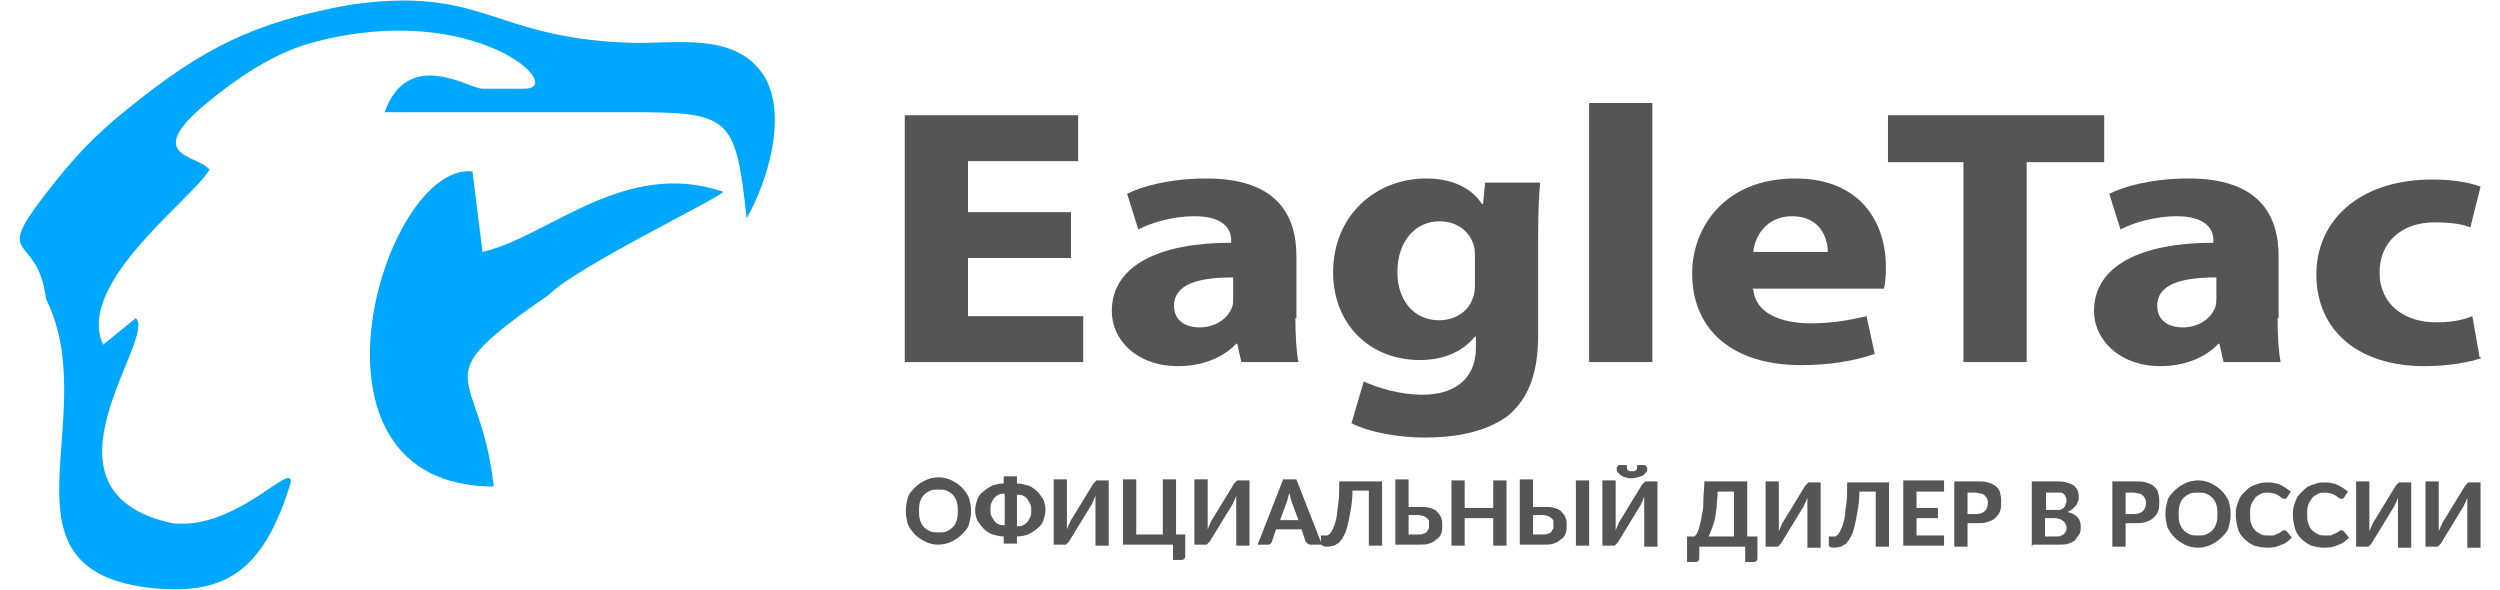 <?xml version="1.0" encoding="UTF-8"?>
<!DOCTYPE svg PUBLIC "-//W3C//DTD SVG 1.1//EN" "http://www.w3.org/Graphics/SVG/1.1/DTD/svg11.dtd">
<!-- Creator: CorelDRAW X6 -->
<svg xmlns="http://www.w3.org/2000/svg" xml:space="preserve" width="229px" height="54px" version="1.1" style="shape-rendering:geometricPrecision; text-rendering:geometricPrecision; image-rendering:optimizeQuality; fill-rule:evenodd; clip-rule:evenodd"
viewBox="0 0 2415 578"
 xmlns:xlink="http://www.w3.org/1999/xlink">
 <defs>
  <style type="text/css">
   <![CDATA[
    .fil1 {fill:#00A7FF}
    .fil0 {fill:#555555;fill-rule:nonzero}
   ]]>
  </style>
 </defs>
 <g id="Слой_x0020_1">
  <g id="_926974928">
   <polygon class="fil0" points="1032,253 931,253 931,310 1044,310 1044,355 869,355 869,113 1039,113 1039,158 931,158 931,208 1032,208 "/>
   <path class="fil0" d="M1191 272c-33,0 -58,6 -58,28 0,14 11,21 25,21 16,0 28,-9 32,-20 1,-3 1,-6 1,-9l0 -19zm61 40c0,17 1,33 3,43l-56 0 -4 -18 -1 0c-13,14 -34,22 -57,22 -41,0 -65,-26 -65,-54 0,-45 47,-67 117,-67l0 -3c0,-9 -6,-23 -36,-23 -20,0 -42,6 -55,13l-11 -35c14,-7 41,-15 78,-15 67,0 88,34 88,76l0 61z"/>
   <path class="fil0" d="M1428 251c0,-4 0,-7 -1,-10 -4,-14 -16,-24 -34,-24 -22,0 -41,18 -41,50 0,26 15,47 41,47 16,0 29,-9 33,-22 2,-4 2,-10 2,-14l0 -26zm62 78c0,34 -8,61 -30,79 -22,16 -52,21 -81,21 -26,0 -54,-5 -72,-14l12 -41c13,6 35,13 58,13 29,0 52,-14 52,-46l0 -11 -1 0c-12,15 -31,23 -54,23 -49,0 -85,-35 -85,-86 0,-56 42,-92 91,-92 27,0 45,10 55,25l1 0 2 -21 54 0c-1,11 -2,26 -2,52l0 98z"/>
   <polygon class="fil0" points="1540,355 1602,355 1602,101 1540,101 "/>
   <path class="fil0" d="M1774 247c0,-13 -7,-35 -35,-35 -26,0 -37,21 -38,35l74 0zm-73 37c2,23 27,33 56,33 21,0 38,-3 55,-7l8 37c-20,7 -45,11 -72,11 -68,0 -107,-35 -107,-90 0,-44 31,-93 101,-93 65,0 89,44 89,87 0,9 -1,18 -2,21l-129 0z"/>
   <polygon class="fil0" points="1907,159 1833,159 1833,113 2045,113 2045,159 1969,159 1969,355 1907,355 "/>
   <path class="fil0" d="M2155 272c-33,0 -58,6 -58,28 0,14 11,21 25,21 16,0 28,-9 32,-20 1,-3 1,-6 1,-9l0 -19zm60 40c0,17 1,33 3,43l-56 0 -4 -18 -1 0c-13,14 -34,22 -57,22 -40,0 -65,-26 -65,-54 0,-45 47,-67 117,-67l0 -3c0,-9 -6,-23 -36,-23 -20,0 -42,6 -55,13l-11 -35c14,-7 41,-15 78,-15 67,0 88,34 88,76l0 61z"/>
   <path class="fil0" d="M2415 351c-11,4 -32,8 -56,8 -65,0 -106,-35 -106,-90 0,-51 40,-93 114,-93 16,0 34,2 47,7l-10 40c-7,-3 -18,-5 -35,-5 -33,0 -54,20 -54,49 0,32 25,49 55,49 15,0 26,-2 36,-6l7 40z"/>
   <g>
    <path class="fil1" d="M187 166c-12,-15 -72,-12 9,-74 28,-22 60,-42 95,-51 157,-41 248,46 205,46l-41 0c-13,0 -73,-41 -96,23 79,0 159,0 238,0 101,0 106,3 117,104 20,-35 40,-99 18,-138 -27,-45 -86,-33 -130,-34 -139,-4 -145,-57 -279,-37 -92,17 -142,42 -215,101 -35,28 -55,50 -82,85 -52,67 -7,36 1,102 57,115 -55,263 99,283 75,9 114,-14 141,-103 2,-22 -53,47 -116,40 -144,-31 -14,-182 -36,-201l-32 26c-28,-61 92,-146 105,-173z"/>
    <path class="fil1" d="M445 168c-87,-9 -183,309 21,309 -13,-120 -73,-100 54,-188 28,-28 168,-95 171,-101 -97,-33 -171,44 -236,59l-10 -80z"/>
   </g>
   <path class="fil0" d="M934 501c0,5 -1,9 -2,13 -1,4 -4,7 -7,10 -3,3 -6,5 -10,7 -4,2 -9,3 -13,3 -5,0 -9,-1 -13,-3 -4,-2 -7,-4 -10,-7 -3,-3 -5,-6 -7,-10 -1,-4 -2,-8 -2,-13 0,-5 1,-9 2,-13 1,-4 4,-7 7,-10 3,-3 6,-5 10,-7 4,-2 9,-3 13,-3 5,0 9,1 13,3 4,2 7,4 10,7 3,3 5,6 7,10 1,4 2,8 2,13zm-13 0c0,-3 0,-6 -1,-9 -1,-3 -2,-5 -4,-7 -2,-2 -4,-3 -6,-4 -2,-1 -5,-1 -8,-1 -3,0 -6,0 -8,1 -2,1 -4,2 -6,4 -2,2 -3,4 -4,7 -1,3 -1,6 -1,9 0,3 0,6 1,9 1,3 2,5 4,7 2,2 4,3 6,4 2,1 5,1 8,1 3,0 6,0 8,-1 2,-1 4,-2 6,-4 2,-2 3,-4 4,-7 1,-3 1,-6 1,-9zm58 -27c4,0 7,1 11,2 3,1 6,3 9,6 2,2 4,5 6,8 1,3 2,6 2,10 0,3 -1,7 -2,10 -1,3 -3,6 -6,8 -2,2 -5,4 -9,6 -3,1 -7,2 -11,2l0 7 -13 0 0 -7c-4,0 -7,-1 -11,-2 -3,-1 -6,-3 -9,-6 -2,-2 -4,-5 -6,-8 -1,-3 -2,-6 -2,-10 0,-3 1,-7 2,-10 1,-3 3,-6 6,-8 2,-2 5,-4 9,-6 3,-1 7,-2 11,-2l0 -7 13 0 0 7zm-26 26c0,2 0,4 1,6 1,2 2,3 3,5 1,1 3,3 4,3 2,1 4,1 6,1l0 -31c-2,0 -4,0 -6,1 -2,1 -3,2 -4,3 -1,1 -2,3 -3,5 -1,2 -1,4 -1,6l0 0zm40 0c0,-2 0,-4 -1,-6 -1,-2 -2,-3 -3,-5 -1,-1 -3,-3 -4,-3 -2,-1 -4,-1 -6,-1l0 31c2,0 4,0 6,-1 2,-1 3,-2 4,-3 1,-1 2,-3 3,-5 1,-2 1,-4 1,-6l0 0zm61 -26c0,0 1,-1 1,-1 0,0 1,-1 1,-1 0,0 1,-1 1,-1 1,0 1,0 2,0l10 0 0 64 -13 0 0 -38c0,-1 0,-3 0,-5 0,-2 0,-4 0,-6 -1,2 -1,3 -2,5 -1,1 -1,3 -2,4l-22 36c0,0 -1,1 -1,1 0,0 -1,1 -1,1 0,0 -1,1 -1,1 -1,0 -1,0 -2,0l-10 0 0 -64 13 0 0 38c0,1 0,3 0,5 0,2 0,4 0,6 1,-2 1,-3 2,-5 1,-1 1,-3 2,-4l22 -36 0 0zm29 60l0 -64 13 0 0 54 26 0 0 -54 13 0 0 54 9 0 0 21c0,1 0,2 -1,3 -1,1 -2,1 -3,1l-8 0 0 -15 -49 0 0 0zm109 -60c0,0 1,-1 1,-1 0,0 1,-1 1,-1 0,0 1,-1 1,-1 1,0 1,0 2,0l10 0 0 64 -13 0 0 -38c0,-1 0,-3 0,-5 0,-2 0,-4 0,-6 -1,2 -1,3 -2,5 -1,1 -1,3 -2,4l-22 36c0,0 -1,1 -1,1 0,0 -1,1 -1,1 0,0 -1,1 -1,1 -1,0 -1,0 -2,0l-10 0 0 -64 13 0 0 38c0,1 0,3 0,5 0,2 0,4 0,6 1,-2 1,-3 2,-5 1,-1 1,-3 2,-4l22 -36 0 0zm85 60l-10 0c-1,0 -2,0 -3,-1 -1,-1 -1,-1 -2,-2l-4 -12 -25 0 -4 12c0,1 -1,1 -1,2 -1,1 -2,1 -3,1l-10 0 25 -64 13 0 25 64 0 0zm-41 -24l19 0 -7 -19c0,-1 -1,-2 -1,-4 0,-1 -1,-3 -1,-4 0,2 -1,3 -1,4 0,1 -1,3 -1,4l-7 19 0 0zm101 -39l0 64 -13 0 0 -54 -16 0c0,8 -1,15 -2,20 -1,6 -2,11 -3,15 -1,4 -2,7 -4,10 -1,3 -3,4 -4,6 -2,1 -3,2 -5,3 -2,0 -4,1 -6,1 -2,0 -4,0 -5,-1 -1,0 -2,-1 -2,-2l0 -8 3 0c1,0 2,0 3,0 1,0 2,-1 3,-2 1,-1 2,-3 3,-5 1,-2 2,-5 3,-9 1,-4 1,-9 2,-15 1,-6 1,-13 1,-22l42 0 0 0zm26 0l0 26 10 0c4,0 8,0 11,1 3,1 6,2 7,4 2,2 3,3 4,6 1,2 1,4 1,7 0,3 0,6 -1,8 -1,3 -3,5 -5,6 -2,2 -4,3 -7,4 -3,1 -6,1 -10,1l-23 0 0 -64 13 0 0 0zm0 36l0 17 10 0c2,0 4,0 5,-1 1,0 3,-1 3,-2 1,-1 1,-2 2,-3 0,-1 0,-2 0,-3 0,-1 0,-3 0,-4 0,-1 -1,-2 -2,-3 -1,-1 -2,-1 -3,-2 -1,0 -3,-1 -5,-1l-10 0 0 0zm96 28l-13 0 0 -27 -28 0 0 27 -13 0 0 -64 13 0 0 27 28 0 0 -27 13 0 0 64zm26 -64l0 26 10 0c4,0 8,0 11,1 3,1 6,2 7,4 2,2 3,3 4,6 1,2 1,4 1,7 0,3 0,6 -1,8 -1,3 -3,5 -5,6 -2,2 -4,3 -7,4 -3,1 -6,1 -10,1l-23 0 0 -64 13 0 0 0zm0 36l0 17 10 0c2,0 4,0 5,-1 1,0 3,-1 3,-2 1,-1 1,-2 2,-3 0,-1 0,-2 0,-3 0,-1 0,-3 0,-4 0,-1 -1,-2 -2,-3 -1,-1 -2,-1 -3,-2 -1,0 -3,-1 -5,-1l-10 0 0 0zm55 28l-13 0 0 -64 13 0 0 64zm52 -60c0,0 1,-1 1,-1 0,0 1,-1 1,-1 0,0 1,-1 1,-1 1,0 1,0 2,0l10 0 0 64 -13 0 0 -38c0,-1 0,-3 0,-5 0,-2 0,-4 0,-6 -1,2 -1,3 -2,5 -1,1 -1,3 -2,4l-22 36c0,0 -1,1 -1,1 0,0 -1,1 -1,1 0,0 -1,1 -1,1 -1,0 -1,0 -2,0l-10 0 0 -64 13 0 0 38c0,1 0,3 0,5 0,2 0,4 0,6 1,-2 1,-3 2,-5 1,-1 1,-3 2,-4l22 -36 0 0zm-11 -13c1,0 2,0 3,0 1,0 1,0 2,-1 0,0 1,-1 1,-2 0,-1 0,-2 0,-3l7 0c1,0 1,0 2,1 0,1 1,1 1,2 0,1 0,3 -1,4 -1,1 -2,2 -3,3 -1,1 -3,1 -5,2 -2,0 -4,1 -6,1 -2,0 -4,0 -6,-1 -2,0 -3,-1 -5,-2 -1,-1 -2,-2 -3,-3 -1,-1 -1,-3 -1,-4 0,-1 0,-1 1,-2 0,-1 1,-1 2,-1l7 0c0,1 0,2 0,3 0,1 0,1 1,2 0,0 1,1 2,1 1,0 1,0 3,0l0 0zm114 10l0 54 10 0 0 21c0,1 0,2 -1,3 -1,1 -2,1 -3,1l-8 0 0 -15 -45 0 0 11c0,1 0,2 -1,3 -1,1 -2,1 -3,1l-8 0 0 -25 7 0c1,0 1,-1 2,-2 1,-1 1,-2 2,-4 1,-2 1,-4 2,-7 1,-3 1,-6 2,-10 1,-4 1,-8 1,-13 0,-5 1,-11 1,-18l42 0 0 0zm-29 10c0,6 -1,11 -1,16 -1,5 -1,9 -2,12 -1,4 -2,7 -3,9 -1,3 -2,5 -3,7l25 0 0 -44 -16 0 0 0zm86 -6c0,0 1,-1 1,-1 0,0 1,-1 1,-1 0,0 1,-1 1,-1 1,0 1,0 2,0l10 0 0 64 -13 0 0 -38c0,-1 0,-3 0,-5 0,-2 0,-4 0,-6 -1,2 -1,3 -2,5 -1,1 -1,3 -2,4l-22 36c0,0 -1,1 -1,1 0,0 -1,1 -1,1 0,0 -1,1 -1,1 -1,0 -1,0 -2,0l-10 0 0 -64 13 0 0 38c0,1 0,3 0,5 0,2 0,4 0,6 1,-2 1,-3 2,-5 1,-1 1,-3 2,-4l22 -36 0 0zm82 -4l0 64 -13 0 0 -54 -16 0c0,8 -1,15 -2,20 -1,6 -2,11 -3,15 -1,4 -2,7 -4,10 -1,3 -3,4 -4,6 -2,1 -3,2 -5,3 -2,0 -4,1 -6,1 -2,0 -4,0 -5,-1 -1,0 -1,-1 -1,-2l0 -8 3 0c1,0 2,0 3,0 1,0 2,-1 3,-2 1,-1 2,-3 3,-5 1,-2 2,-5 3,-9 1,-4 1,-9 2,-15 1,-6 1,-13 1,-22l42 0 0 0zm54 0l0 10 -27 0 0 16 21 0 0 10 -21 0 0 17 27 0 0 10 -40 0 0 -64 40 0 0 0zm23 42l0 22 -13 0 0 -64 22 0c4,0 8,0 11,1 3,1 6,2 8,4 2,2 4,4 4,7 1,3 1,5 1,8 0,3 0,6 -1,9 -1,3 -3,5 -5,7 -2,2 -5,3 -8,4 -3,1 -7,1 -11,1l-8 0 0 0zm0 -10l8 0c4,0 7,-1 9,-3 2,-2 3,-5 3,-8 0,-1 0,-3 -1,-4 0,-1 -1,-2 -2,-3 -1,-1 -2,-2 -4,-2 -1,0 -3,-1 -5,-1l-8 0 0 22 0 0zm63 32l0 -64 23 0c4,0 8,0 11,1 3,1 6,2 7,3 2,1 3,3 4,5 1,2 1,4 1,7 0,1 0,3 -1,4 0,1 -1,3 -2,4 -1,1 -2,2 -3,3 -1,1 -3,2 -5,3 9,2 13,7 13,14 0,3 0,5 -1,7 -1,2 -3,4 -4,6 -2,2 -4,3 -7,4 -3,1 -6,1 -10,1l-25 0 0 0zm13 -27l0 17 11 0c2,0 4,0 5,-1 1,0 2,-1 3,-2 1,-1 1,-2 2,-3 0,-1 0,-2 0,-3 0,-1 0,-2 -1,-3 0,-1 -1,-2 -2,-3 -1,-1 -2,-1 -3,-2 -1,0 -3,-1 -5,-1l-11 0 1 0zm0 -9l9 0c2,0 3,0 5,0 1,0 3,-1 4,-2 1,-1 2,-1 2,-3 0,-1 1,-2 1,-4 0,-1 0,-3 -1,-4 0,-1 -1,-2 -2,-3 -1,-1 -2,-1 -3,-1 -1,0 -3,0 -5,0l-9 0 0 17 0 0zm79 14l0 22 -13 0 0 -64 22 0c4,0 8,0 11,1 3,1 6,2 8,4 2,2 4,4 4,7 1,3 1,5 1,8 0,3 0,6 -1,9 -1,3 -3,5 -5,7 -2,2 -5,3 -8,4 -3,1 -7,1 -11,1l-8 0 0 0zm0 -10l8 0c4,0 7,-1 9,-3 2,-2 3,-5 3,-8 0,-1 0,-3 -1,-4 0,-1 -1,-2 -2,-3 -1,-1 -2,-2 -4,-2 -1,0 -3,-1 -5,-1l-8 0 0 22 0 0zm103 0c0,5 -1,9 -2,13 -1,4 -4,7 -7,10 -3,3 -6,5 -10,7 -4,2 -9,3 -13,3 -5,0 -9,-1 -13,-3 -4,-2 -7,-4 -10,-7 -3,-3 -5,-6 -7,-10 -1,-4 -2,-8 -2,-13 0,-5 1,-9 2,-13 1,-4 4,-7 7,-10 3,-3 6,-5 10,-7 4,-2 9,-3 13,-3 5,0 9,1 13,3 4,2 7,4 10,7 3,3 5,6 7,10 1,4 2,8 2,13zm-13 0c0,-3 0,-6 -1,-9 -1,-3 -2,-5 -4,-7 -2,-2 -4,-3 -6,-4 -2,-1 -5,-1 -8,-1 -3,0 -6,0 -8,1 -2,1 -4,2 -6,4 -2,2 -3,4 -4,7 -1,3 -1,6 -1,9 0,3 0,6 1,9 1,3 2,5 4,7 2,2 4,3 6,4 2,1 5,1 8,1 3,0 6,0 8,-1 2,-1 4,-2 6,-4 2,-2 3,-4 4,-7 1,-3 1,-6 1,-9zm66 16c1,0 1,0 2,1l5 6c-3,3 -6,6 -10,7 -4,2 -8,3 -14,3 -5,0 -9,-1 -13,-2 -4,-2 -7,-4 -10,-7 -3,-3 -5,-6 -6,-10 -1,-4 -2,-8 -2,-13 0,-3 0,-6 1,-9 1,-3 2,-6 3,-8 1,-2 3,-4 5,-6 2,-2 4,-4 6,-5 2,-1 5,-2 8,-3 3,-1 6,-1 9,-1 2,0 4,0 7,1 2,0 4,1 6,2 2,1 3,2 5,3 1,1 3,2 4,3l-4 6c0,0 -1,1 -1,1 0,0 -1,0 -2,0 -1,0 -1,0 -2,-1 -1,0 -1,-1 -3,-2 -1,-1 -2,-1 -4,-2 -1,0 -4,-1 -6,-1 -3,0 -5,0 -7,1 -2,1 -4,2 -6,4 -1,2 -3,4 -4,7 -1,3 -1,6 -1,9 0,3 0,6 1,9 1,3 2,5 4,7 2,2 4,3 6,4 2,1 4,1 7,1 1,0 3,0 4,0 1,0 2,0 3,-1 1,0 2,-1 3,-1 1,-1 2,-1 3,-2 0,0 1,0 1,-1 0,0 1,0 1,0l0 0zm56 0c1,0 1,0 2,1l5 6c-3,3 -6,6 -10,7 -4,2 -8,3 -14,3 -5,0 -9,-1 -13,-2 -4,-2 -7,-4 -10,-7 -3,-3 -5,-6 -6,-10 -1,-4 -2,-8 -2,-13 0,-3 0,-6 1,-9 1,-3 2,-6 3,-8 1,-2 3,-4 5,-6 2,-2 4,-4 6,-5 2,-1 5,-2 8,-3 3,-1 6,-1 9,-1 2,0 4,0 7,1 2,0 4,1 6,2 2,1 3,2 5,3 1,1 3,2 4,3l-4 6c0,0 -1,1 -1,1 0,0 -1,0 -2,0 -1,0 -1,0 -2,-1 -1,0 -1,-1 -3,-2 -1,-1 -2,-1 -4,-2 -1,0 -4,-1 -6,-1 -3,0 -5,0 -7,1 -2,1 -4,2 -6,4 -1,2 -3,4 -4,7 -1,3 -1,6 -1,9 0,3 0,6 1,9 1,3 2,5 4,7 2,2 4,3 6,4 2,1 4,1 7,1 1,0 3,0 4,0 1,0 2,0 3,-1 1,0 2,-1 3,-1 1,-1 2,-1 3,-2 0,0 1,0 1,-1 0,0 1,0 1,0l0 0zm53 -44c0,0 1,-1 1,-1 0,0 1,-1 1,-1 0,0 1,-1 1,-1 1,0 1,0 2,0l10 0 0 64 -13 0 0 -38c0,-1 0,-3 0,-5 0,-2 0,-4 0,-6 -1,2 -1,3 -2,5 -1,1 -1,3 -2,4l-22 36c0,0 -1,1 -1,1 0,0 -1,1 -1,1 0,0 -1,1 -1,1 -1,0 -1,0 -2,0l-10 0 0 -64 13 0 0 38c0,1 0,3 0,5 0,2 0,4 0,6 1,-2 1,-3 2,-5 1,-1 1,-3 2,-4l22 -36 0 0zm68 0c0,0 1,-1 1,-1 0,0 1,-1 1,-1 0,0 1,-1 1,-1 1,0 1,0 2,0l10 0 0 64 -13 0 0 -38c0,-1 0,-3 0,-5 0,-2 0,-4 0,-6 -1,2 -1,3 -2,5 -1,1 -1,3 -2,4l-22 36c0,0 -1,1 -1,1 0,0 -1,1 -1,1 0,0 -1,1 -1,1 -1,0 -1,0 -2,0l-10 0 0 -64 13 0 0 38c0,1 0,3 0,5 0,2 0,4 0,6 1,-2 1,-3 2,-5 1,-1 1,-3 2,-4l22 -36 0 0z"/>
  </g>
 </g>
</svg>
